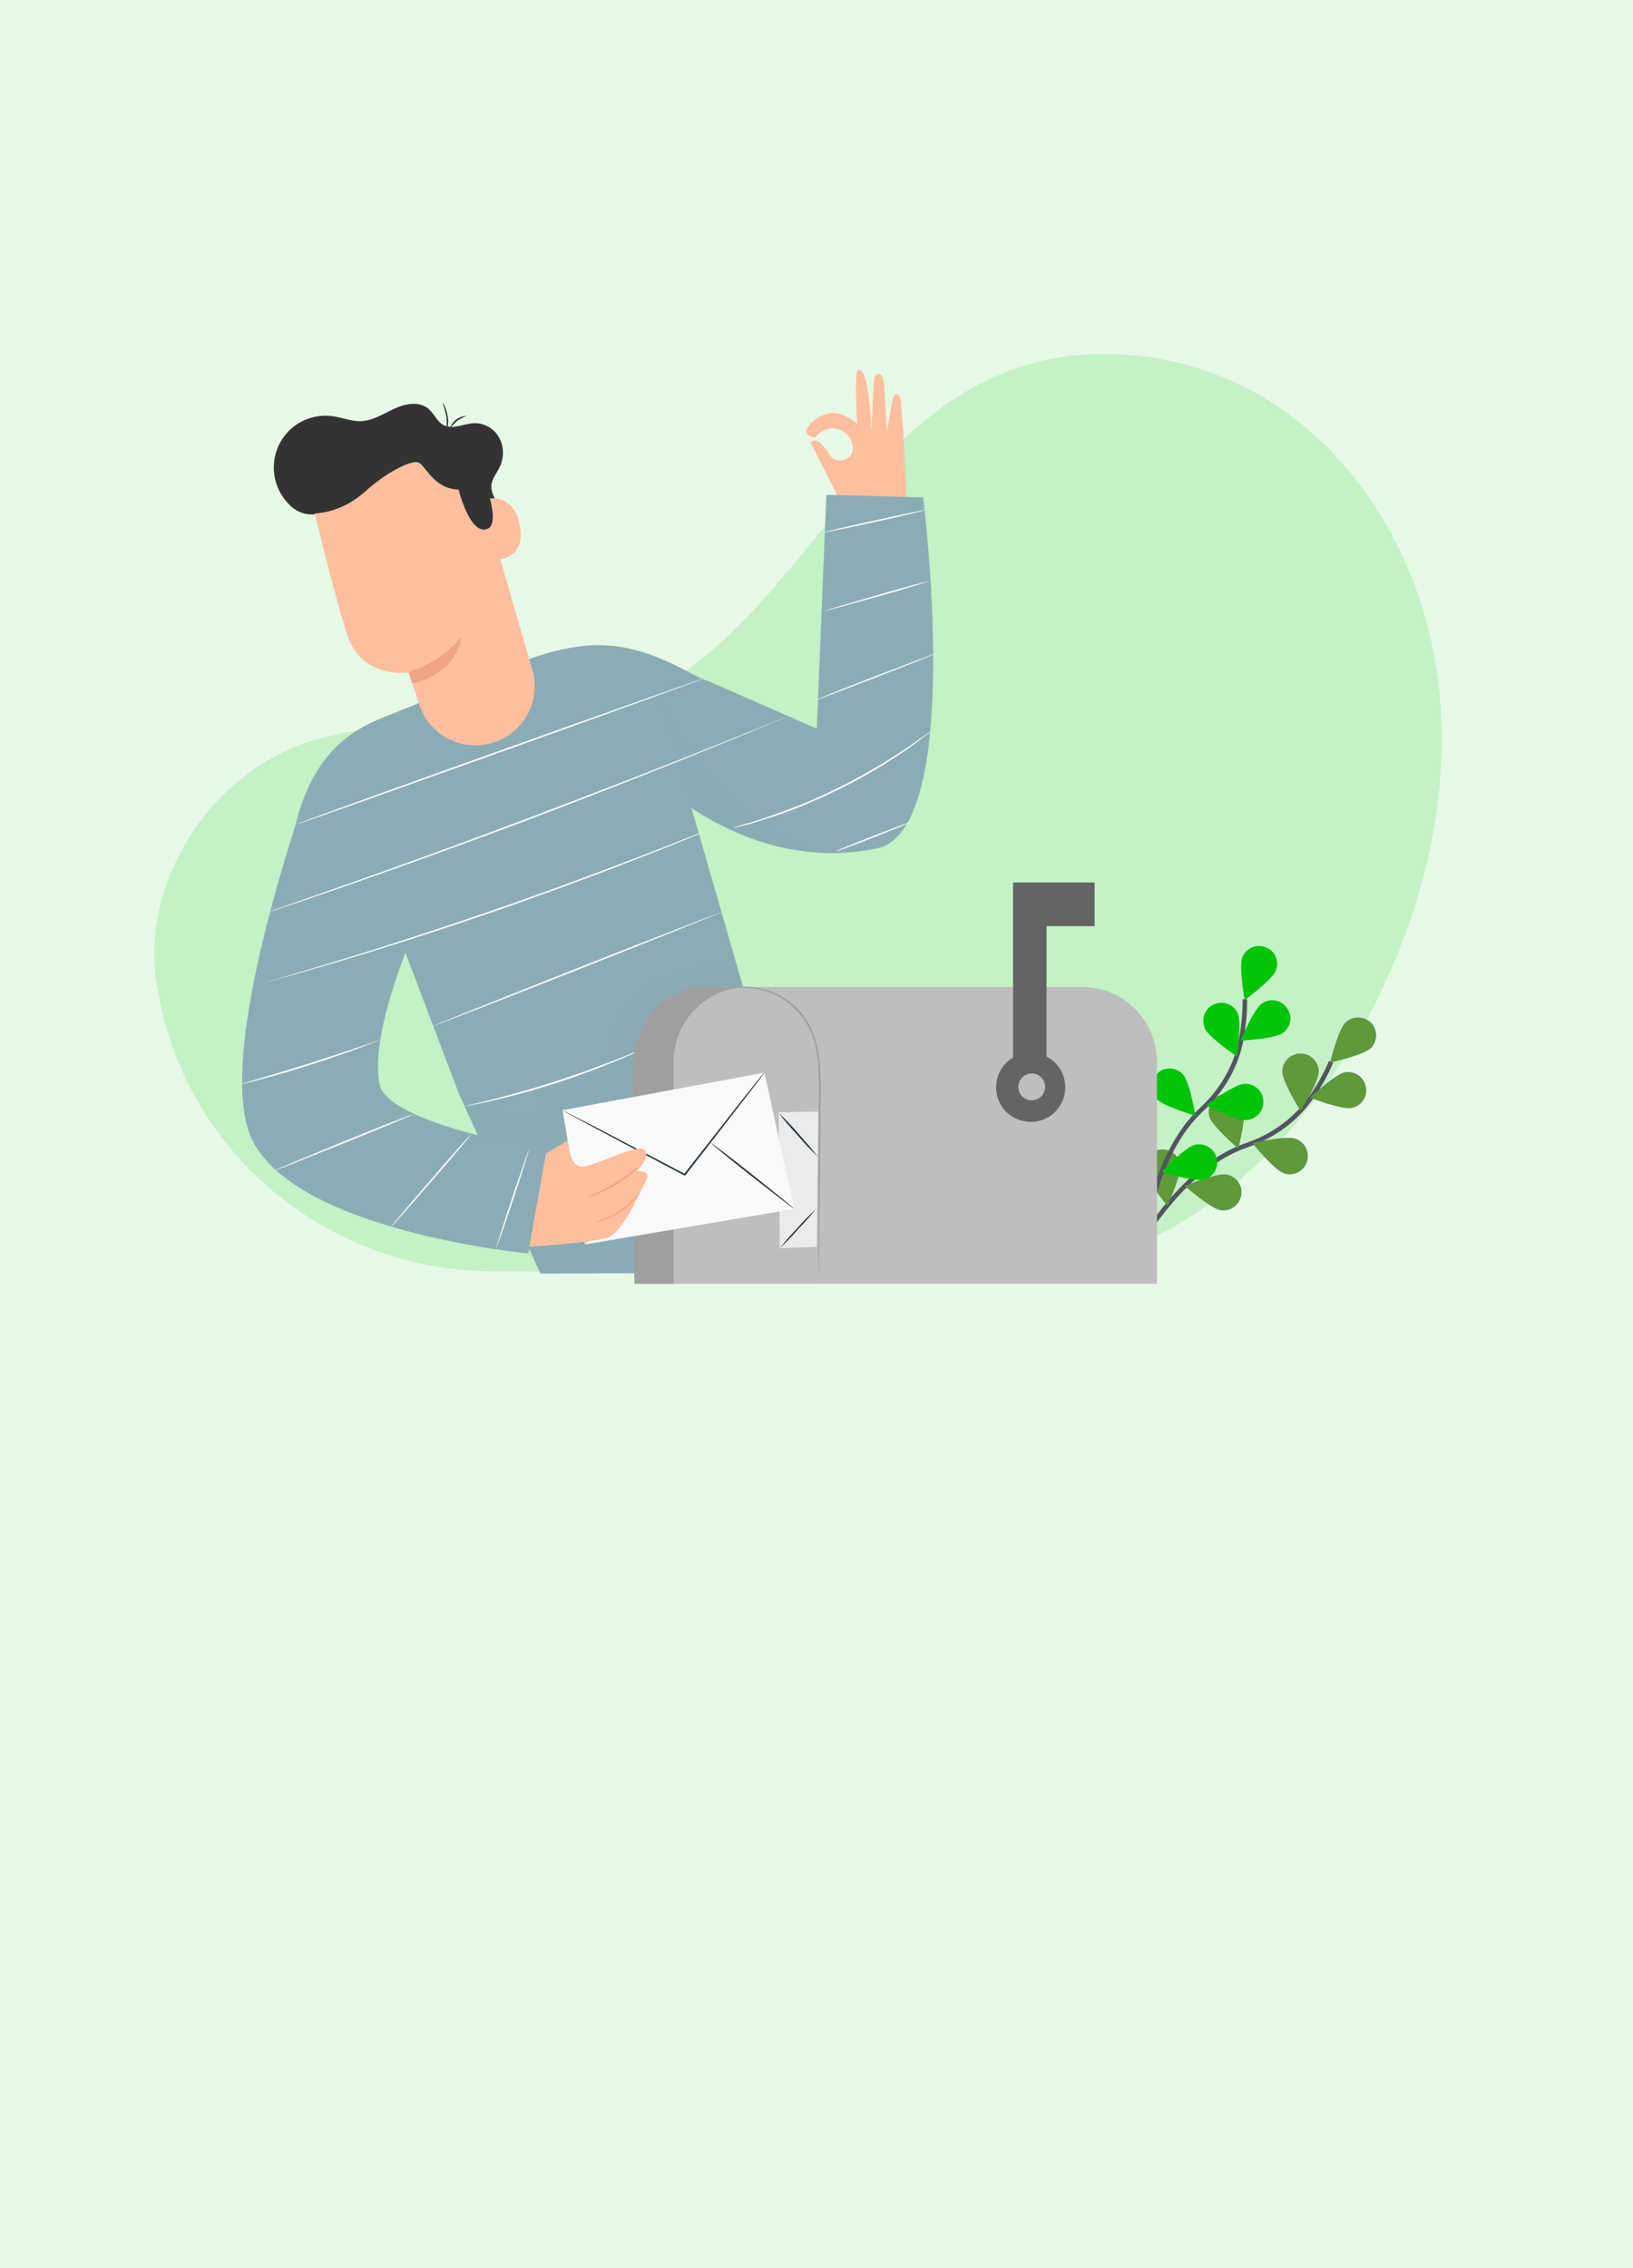 <?xml version="1.0" encoding="UTF-8"?> <svg xmlns="http://www.w3.org/2000/svg" width="720" height="1000" viewBox="0 0 720 1000" fill="none"><rect x="0" y="0" width="720" height="1000" fill="#808080" stroke="none"/><g clip-path="url(#clip0_333_34651)"><rect width="720" height="1000" fill="#E6F9E6"></rect><path opacity="0.15" d="M633.381 295.197C626.576 250.256 603.078 207.112 565.841 180.918C528.604 154.723 477.499 147.661 436.41 167.05C370.025 198.252 342.418 286.466 273.337 311.119C227.882 327.298 175.493 311.248 130.68 329.096C95.112 343.22 69.56 379.559 68.019 417.694C67.891 423.986 68.404 430.278 69.56 436.441C81.502 507.834 143.906 559.966 216.326 560.48L390.955 561.635C436.41 563.561 486.102 561.764 525.394 536.083C564.685 510.402 594.09 471.239 612.965 428.352C631.327 386.621 640.187 340.267 633.381 295.197Z" fill="#00C408"></path><path d="M503.812 546.74C503.812 546.74 522.174 514.254 549.781 504.88C561.337 500.9 571.481 493.581 578.415 483.437C581.754 478.686 584.579 473.55 586.89 468.157" stroke="#535461" stroke-width="2" stroke-miterlimit="10"></path><path d="M604.356 462.122C601.146 465.204 586.508 468.414 586.508 468.414C586.508 468.414 590.103 453.776 593.313 450.823C596.523 447.741 601.531 447.998 604.613 451.079C607.438 454.161 607.438 459.04 604.356 462.122Z" fill="#6C63FF"></path><path d="M596.026 488.446C591.66 489.345 577.664 483.952 577.664 483.952C577.664 483.952 588.578 473.679 592.944 472.781C597.31 472.01 601.419 474.963 602.189 479.201C602.96 483.567 600.263 487.547 596.026 488.446Z" fill="#6C63FF"></path><path d="M565.837 517.079C561.728 515.667 552.227 503.982 552.227 503.982C552.227 503.982 566.865 500.643 570.974 502.056C575.211 503.34 577.522 507.834 576.238 512.071C574.954 516.309 570.46 518.62 566.223 517.336C566.094 517.208 565.966 517.079 565.837 517.079Z" fill="#6C63FF"></path><path d="M538.095 533.515C533.729 532.745 522.43 522.858 522.43 522.858C522.43 522.858 536.297 517.08 540.663 517.85C545.029 518.62 547.982 522.601 547.212 526.967C546.441 531.332 542.461 534.157 538.095 533.515Z" fill="#6C63FF"></path><path d="M565.461 472.652C565.461 477.017 573.422 489.729 573.422 489.729C573.422 489.729 581.383 477.017 581.383 472.652C581.511 468.286 578.045 464.562 573.55 464.562C569.185 464.434 565.461 467.901 565.461 472.395C565.461 472.395 565.461 472.523 565.461 472.652Z" fill="#6C63FF"></path><path d="M533.214 492.298C534.498 496.535 545.926 506.294 545.926 506.294C545.926 506.294 549.65 491.784 548.366 487.547C546.825 483.438 542.331 481.255 538.222 482.796C534.37 484.08 532.187 488.317 533.214 492.298Z" fill="#6C63FF"></path><path d="M504.589 515.667C505.231 520.032 514.733 531.589 514.733 531.589C514.733 531.589 520.896 517.85 520.383 513.612C519.741 509.247 515.632 506.293 511.395 506.935C507.029 507.449 504.076 511.429 504.589 515.667Z" fill="#6C63FF"></path><path d="M604.356 462.122C601.146 465.204 586.508 468.414 586.508 468.414C586.508 468.414 590.103 453.776 593.313 450.823C596.523 447.741 601.531 447.998 604.613 451.079C607.438 454.161 607.438 459.04 604.356 462.122Z" fill="#5F9938"></path><path d="M596.026 488.446C591.66 489.345 577.664 483.952 577.664 483.952C577.664 483.952 588.578 473.679 592.944 472.781C597.31 472.01 601.419 474.963 602.189 479.201C602.96 483.567 600.263 487.547 596.026 488.446Z" fill="#5F9938"></path><path d="M565.837 517.079C561.728 515.667 552.227 503.982 552.227 503.982C552.227 503.982 566.865 500.643 570.974 502.056C575.211 503.34 577.522 507.834 576.238 512.071C574.954 516.309 570.46 518.62 566.223 517.336C566.094 517.208 565.966 517.079 565.837 517.079Z" fill="#5F9938"></path><path d="M538.095 533.515C533.729 532.745 522.43 522.858 522.43 522.858C522.43 522.858 536.297 517.08 540.663 517.85C545.029 518.62 547.982 522.601 547.212 526.967C546.441 531.332 542.461 534.157 538.095 533.515Z" fill="#5F9938"></path><path d="M565.461 472.652C565.461 477.017 573.422 489.729 573.422 489.729C573.422 489.729 581.383 477.017 581.383 472.652C581.511 468.286 578.045 464.562 573.55 464.562C569.185 464.434 565.461 467.901 565.461 472.395C565.461 472.395 565.461 472.523 565.461 472.652Z" fill="#5F9938"></path><path d="M533.214 492.298C534.498 496.535 545.926 506.294 545.926 506.294C545.926 506.294 549.65 491.784 548.366 487.547C546.825 483.438 542.331 481.255 538.222 482.796C534.37 484.08 532.187 488.317 533.214 492.298Z" fill="#5F9938"></path><path d="M504.589 515.667C505.231 520.032 514.733 531.589 514.733 531.589C514.733 531.589 520.896 517.85 520.383 513.612C519.741 509.247 515.632 506.293 511.395 506.935C507.029 507.449 504.076 511.429 504.589 515.667Z" fill="#5F9938"></path><path d="M504.844 546.098C504.844 546.098 508.439 508.861 529.882 489.087C538.871 480.741 545.163 469.955 547.345 457.885C548.373 452.107 548.886 446.328 548.886 440.55" stroke="#535461" stroke-width="2" stroke-miterlimit="10"></path><path d="M562.509 427.967C560.84 432.076 548.77 440.936 548.77 440.936C548.77 440.936 546.201 426.17 547.742 422.061C549.412 417.952 554.034 416.026 558.143 417.695C562.252 419.236 564.178 423.858 562.509 427.967Z" fill="#00C408"></path><path d="M565.595 455.446C562 458.014 546.977 458.784 546.977 458.784C546.977 458.784 552.755 444.916 556.35 442.477C559.945 439.909 564.953 440.808 567.393 444.403C570.089 447.998 569.19 452.878 565.595 455.446Z" fill="#00C408"></path><path d="M549.532 493.839C545.166 494.224 531.812 487.29 531.812 487.29C531.812 487.29 543.882 478.302 548.248 477.917C552.614 477.403 556.594 480.613 556.98 484.979C557.493 489.345 554.283 493.325 549.917 493.71C549.789 493.839 549.661 493.839 549.532 493.839Z" fill="#00C408"></path><path d="M530.783 520.032C526.545 521.188 512.164 516.694 512.164 516.694C512.164 516.694 522.436 505.779 526.802 504.752C531.039 503.725 535.405 506.293 536.432 510.659C537.46 514.768 535.02 519.005 530.783 520.032Z" fill="#00C408"></path><path d="M531.175 453.39C532.972 457.371 545.428 465.845 545.428 465.845C545.428 465.845 547.482 450.951 545.813 446.97C544.143 442.861 539.392 441.064 535.412 442.733C531.303 444.402 529.505 449.153 531.175 453.133C531.175 453.133 531.175 453.262 531.175 453.39Z" fill="#00C408"></path><path d="M509.721 484.336C512.674 487.675 527.055 491.912 527.055 491.912C527.055 491.912 524.616 477.146 521.662 473.807C518.709 470.469 513.701 470.212 510.491 473.037C507.153 475.99 506.767 481.126 509.721 484.336Z" fill="#00C408"></path><path d="M493.04 517.337C495.351 521.06 508.833 527.737 508.833 527.737C508.833 527.737 508.962 512.714 506.651 508.99C504.339 505.267 499.46 504.111 495.736 506.422C491.884 508.734 490.6 513.613 493.04 517.337Z" fill="#00C408"></path><path d="M370.651 231.38C370.651 231.38 369.88 227.784 368.725 217.512L357.425 195.298C357.425 195.298 359.993 190.676 365.771 200.563C368.468 205.057 377.328 203.131 375.915 196.069C374.503 189.006 365.258 185.796 359.608 192.73C359.608 192.73 356.013 193.115 355.499 190.29C354.986 187.466 363.332 180.403 370.266 182.458C373.09 183.357 375.787 184.897 377.97 186.823C377.97 186.823 376.429 163.454 378.355 163.197C380.281 162.94 382.849 164.481 384.262 190.034C384.262 190.034 385.032 169.746 385.417 167.178C385.802 164.61 389.269 162.812 389.783 169.361C389.783 170.131 391.067 190.034 391.067 190.034C391.067 190.034 393.378 176.936 393.635 175.781C394.277 172.956 396.974 173.341 397.23 176.936C397.359 179.761 398.386 191.574 398.386 191.574L400.055 228.17H400.312" fill="#FFBE9D"></path><path d="M406.992 219.31L364.362 218.154L360.125 321.263L311.845 300.076L311.717 300.204C308.763 298.92 306.324 297.765 304.911 296.994C278.203 282.485 260.74 280.687 232.235 290.959L177.406 312.916C166.749 317.924 139.142 322.547 129.768 366.204L128.484 371.469L172.27 402.927L202.317 482.153L238.27 561.506L321.604 561.249L364.234 504.88L327.51 434.772L304.911 356.317C321.09 366.974 350.88 381.612 386.704 374.037C425.611 365.69 406.992 219.31 406.992 219.31Z" fill="#8CACB5"></path><g opacity="0.1"><path opacity="0.1" d="M202.734 482.152C209.283 486.133 216.474 489.215 223.793 491.269C227.773 492.425 232.396 493.323 235.991 491.141C239.586 488.958 240.1 482.409 236.119 481.125L270.917 473.292C266.166 459.682 273.998 444.273 285.683 436.055C297.368 427.838 310.337 425.398 324.59 424.242L340.64 478.172L286.068 560.736L238.687 562.276L202.734 482.152Z" fill="black"></path></g><path d="M184.091 407.165C184.091 407.165 162.39 454.674 167.398 478.3C170.223 491.526 213.495 502.825 241.102 506.292L232.884 552.646C232.884 552.646 130.161 542.887 111.029 502.183C100.114 479.071 111.157 422.573 131.959 358.628L184.091 407.165Z" fill="#8CACB5"></path><path d="M282.957 462.763C282.7 462.891 282.443 463.02 282.186 463.148L280.003 464.175C278.077 465.074 275.381 466.23 271.914 467.642C265.109 470.467 255.478 474.191 244.692 477.658C233.906 481.124 223.891 483.693 216.7 485.362C213.105 486.132 210.152 486.774 208.097 487.159L205.786 487.545C205.529 487.673 205.272 487.673 205.016 487.673C205.272 487.545 205.529 487.416 205.786 487.416L208.097 486.903C210.152 486.389 213.105 485.747 216.7 484.848C223.891 483.051 233.778 480.354 244.564 476.887C255.35 473.42 264.98 469.825 271.786 467.128C275.253 465.716 278.077 464.689 280.003 463.79L282.186 462.891C282.443 462.891 282.7 462.763 282.957 462.763Z" fill="white"></path><path d="M311.604 298.663C311.604 298.792 271.157 313.558 221.208 331.406C171.259 349.255 130.683 363.764 130.555 363.507C130.427 363.251 171.002 348.613 220.951 330.764C270.9 312.916 311.476 298.535 311.604 298.663Z" fill="white"></path><path d="M347.675 315.613L347.161 315.87L345.492 316.64L338.944 319.336C333.294 321.776 324.948 325.115 314.675 329.352C294.131 337.698 265.753 348.998 234.166 360.939C202.579 372.881 173.816 383.153 152.886 390.472C142.486 394.068 134.011 397.021 128.104 398.947L121.299 401.258L119.501 401.772L118.859 401.9L119.501 401.643L121.299 401.001L127.976 398.69L152.758 389.959C173.559 382.64 202.45 372.239 234.038 360.297C265.625 348.356 294.131 337.185 314.675 328.967L338.944 319.208L345.492 316.512L347.29 315.87L347.675 315.613Z" fill="white"></path><path d="M310.058 366.845L309.545 367.102L308.132 367.744L302.482 370.055C297.603 372.11 290.412 374.935 281.553 378.402C263.833 385.335 239.179 394.58 211.701 403.954C184.222 413.327 159.055 421.16 140.822 426.425C131.705 429.121 124.258 431.176 119.122 432.588L113.215 434.129L111.803 434.642C111.674 434.642 111.417 434.771 111.289 434.771C111.417 434.642 111.674 434.642 111.803 434.642L113.344 434.129L119.25 432.46C124.386 431.047 131.705 428.736 140.822 426.039C159.055 420.646 184.094 412.685 211.572 403.312C239.051 393.938 263.704 384.693 281.424 377.888C290.284 374.421 297.475 371.725 302.354 369.67L308.004 367.487L309.545 366.974L310.058 366.845Z" fill="white"></path><path d="M410.48 322.418C410.223 322.675 409.966 322.932 409.709 323.06L407.398 324.858C406.371 325.629 405.215 326.527 403.803 327.555C402.39 328.582 400.721 329.737 398.923 331.022C395.328 333.461 390.834 336.414 385.826 339.368C380.818 342.321 375.169 345.403 369.134 348.356C363.099 351.309 357.192 353.877 351.799 356.06C346.406 358.243 341.398 359.912 337.161 361.196C335.107 361.838 333.181 362.48 331.511 362.994C329.842 363.508 328.43 363.893 327.146 364.15L324.449 364.792C324.192 364.92 323.807 364.92 323.422 364.92C323.679 364.792 324.064 364.663 324.321 364.535L327.017 363.764C328.173 363.379 329.585 362.994 331.383 362.48C333.181 361.967 334.978 361.325 337.033 360.683C341.27 359.27 346.149 357.473 351.542 355.418C356.935 353.364 362.842 350.667 368.877 347.714C374.912 344.761 380.562 341.679 385.569 338.726C390.577 335.772 395.071 332.948 398.667 330.508C400.464 329.352 402.133 328.197 403.546 327.169C404.958 326.142 406.242 325.372 407.27 324.601L409.581 322.932C409.966 322.675 410.223 322.547 410.48 322.418Z" fill="white"></path><path d="M412.528 288.134C412.528 288.262 400.844 293.013 386.206 298.663C371.568 304.313 359.626 308.807 359.626 308.679C359.498 308.55 371.311 303.799 385.949 298.15C400.587 292.5 412.4 288.006 412.528 288.134Z" fill="white"></path><path d="M409.823 256.162C409.823 256.29 399.55 259.5 386.71 263.095C373.869 266.691 363.469 269.516 363.469 269.387C363.469 269.259 373.741 266.177 386.581 262.453C399.422 258.73 409.823 256.033 409.823 256.162Z" fill="white"></path><path d="M407.641 224.96C407.641 225.088 397.626 227.528 385.299 230.225C372.972 232.921 362.828 234.976 362.828 234.847C362.828 234.719 372.844 232.279 385.17 229.583C397.497 226.886 407.513 224.703 407.641 224.96Z" fill="white"></path><path d="M318.141 402.157C318.141 402.285 289.635 413.713 254.324 427.709C219.013 441.705 190.379 452.748 190.25 452.62C190.122 452.491 218.756 441.063 254.067 427.067C289.378 413.071 318.141 402.028 318.141 402.157Z" fill="white"></path><path d="M167.141 458.654C167.013 458.783 166.756 458.911 166.628 458.911L164.958 459.553C163.418 460.195 161.235 460.966 158.538 461.993C153.145 464.047 145.569 466.615 137.223 469.312C128.877 472.008 121.173 474.191 115.523 475.732C112.698 476.502 110.515 477.016 108.846 477.401L107.048 477.786C106.791 477.915 106.663 477.915 106.406 477.915C106.535 477.786 106.791 477.786 107.048 477.658L108.846 477.144L115.395 475.218C120.916 473.549 128.62 471.366 136.966 468.67C145.313 465.973 152.888 463.405 158.41 461.608L164.83 459.425L166.628 458.783C166.628 458.783 166.884 458.783 167.141 458.654Z" fill="white"></path><path d="M182.289 491.27C182.417 491.398 168.55 497.176 151.344 504.11C134.138 511.044 120.27 516.565 120.142 516.437C120.013 516.308 133.881 510.53 151.087 503.468C168.293 496.406 182.289 491.013 182.289 491.27Z" fill="white"></path><path d="M207.59 500.257C207.719 500.386 200.015 509.631 190.256 520.802C180.497 531.973 172.536 541.09 172.408 540.961C172.279 540.833 179.984 531.588 189.742 520.417C199.373 509.117 207.462 500.129 207.59 500.257Z" fill="white"></path><path d="M233.264 506.805C233.392 506.805 230.31 516.693 226.33 528.634C222.349 540.576 218.882 550.334 218.754 550.334C218.625 550.334 221.707 540.447 225.688 528.506C229.668 516.564 233.135 506.677 233.264 506.805Z" fill="white"></path><path d="M401.722 362.352C401.85 362.48 394.403 365.562 385.286 369.157C376.17 372.752 368.594 375.577 368.594 375.32C368.594 375.064 375.913 372.11 385.158 368.515C394.403 364.92 401.722 362.095 401.722 362.352Z" fill="white"></path><g opacity="0.1"><path opacity="0.1" d="M292.211 308.679C304.152 340.908 325.596 359.013 355.899 375.192C337.923 373.266 320.845 366.846 305.822 356.83" fill="black"></path></g><path d="M281.438 566H510.125V468.284C510.125 449.923 495.358 435.156 476.997 435.156H314.566C296.204 435.156 281.438 450.051 281.438 468.284V566Z" fill="#BEBEBE"></path><path d="M311.073 435.156H347.411C354.859 435.156 360.894 441.191 360.894 448.639V564.331C360.894 565.229 360.123 566 359.224 566H283.209C282.31 566 281.54 565.229 281.54 564.331V464.818C281.412 448.382 294.637 435.156 311.073 435.156Z" fill="#BEBEBE"></path><path d="M296.964 566V468.156C296.964 449.923 311.731 435.156 329.964 435.156H306.466C306.466 435.156 278.859 438.88 278.859 473.421C278.859 507.961 279.758 566 279.758 566H296.964V566Z" fill="#9F9FA0"></path><path d="M360.783 562.148C360.783 562.02 360.783 561.891 360.783 561.763C360.783 561.506 360.783 561.121 360.783 560.607C360.783 559.58 360.783 558.039 360.783 556.242C360.783 552.389 360.783 546.868 360.783 540.063C360.783 526.323 360.912 507.448 361.04 486.647C361.04 481.382 361.169 476.374 360.912 471.495C360.655 466.744 359.885 462.122 358.472 457.627C354.235 444.53 342.036 435.67 328.426 435.542C327.527 435.542 326.756 435.542 325.858 435.542C325.216 435.542 324.573 435.67 324.06 435.67L322.904 435.799H322.391L322.776 435.67L323.931 435.414C324.573 435.285 325.216 435.157 325.729 435.157C326.628 435.028 327.398 435.028 328.297 435.028C333.819 435.028 339.083 436.312 343.962 439.009C351.153 442.861 356.674 449.41 359.114 457.242C360.527 461.736 361.425 466.487 361.682 471.238C361.939 476.118 361.939 481.254 361.811 486.518C361.682 507.32 361.425 526.195 361.297 539.934C361.169 546.74 361.169 552.261 361.04 556.113C361.04 558.039 360.912 559.452 360.912 560.479V561.635C360.912 561.891 360.912 562.02 360.783 562.148Z" fill="#9F9FA0"></path><path d="M482.624 408.321V389.06H446.671V466.231C439.481 470.468 437.041 479.842 441.278 487.161C445.516 494.351 454.889 496.791 462.208 492.554C469.399 488.316 471.838 478.943 467.601 471.624C466.189 469.184 464.006 467.13 461.438 465.846V408.321H482.624Z" fill="#646464"></path><path d="M454.899 485.105C458.161 485.105 460.805 482.461 460.805 479.199C460.805 475.936 458.161 473.292 454.899 473.292C451.637 473.292 448.992 475.936 448.992 479.199C448.992 482.461 451.637 485.105 454.899 485.105Z" fill="#BEBEBE"></path><path d="M343.297 490.37L360.76 490.113L360.118 549.693L343.81 550.335L343.297 490.37Z" fill="#EBEBEB"></path><path d="M343.836 550.335C346.276 547.254 348.844 544.301 351.54 541.476C354.108 538.522 356.933 535.697 359.758 533.001C357.318 536.083 354.75 539.036 351.925 541.861C349.486 544.814 346.661 547.639 343.836 550.335Z" fill="#263238"></path><path d="M360.76 510.144C357.55 507.062 354.596 503.98 351.772 500.642C348.818 497.432 345.865 494.093 343.297 490.626C346.507 493.708 349.46 496.79 352.285 500.128C355.238 503.467 358.063 506.677 360.76 510.144Z" fill="#263238"></path><path d="M211.948 229.197C211.948 231.765 214.002 233.82 216.57 233.82C217.726 233.82 218.881 233.306 219.78 232.536C222.22 230.224 221.45 225.987 219.909 223.034C218.368 220.081 216.185 216.87 216.699 213.532C217.084 210.964 218.881 208.781 220.037 206.47C222.22 202.361 222.348 197.481 220.294 193.373C218.239 189.264 214.002 186.567 209.251 186.567C204.629 186.696 199.749 189.52 195.64 187.466C192.687 185.925 191.403 182.33 188.835 180.147C184.854 176.808 178.691 177.964 173.94 180.147C169.189 182.33 164.567 185.411 159.43 185.668C155.065 185.925 150.827 183.999 146.59 183.485C134.006 181.816 122.579 190.548 120.909 203.131C120.01 210.065 122.322 217.127 127.201 222.135C129.512 224.703 132.594 226.372 136.061 226.758" fill="#333333"></path><path d="M217.726 327.298C204.116 331.792 189.478 324.473 184.983 310.862C182.415 303.03 180.232 296.481 180.232 296.481C180.232 296.481 159.559 299.691 153.139 280.045C146.719 260.4 136.447 216.742 136.447 216.742L135.805 214.046C155.45 197.097 183.443 194.272 207.968 203.132L209.252 207.24L234.932 296.224C238.271 309.578 230.824 323.061 217.726 327.298Z" fill="#FFBE9D"></path><path d="M180.117 296.223C189.234 293.527 197.452 288.134 203.487 280.815C203.487 280.815 201.946 296.865 181.658 301.36L180.117 296.223Z" fill="#EFA584"></path><path d="M212.078 220.722C212.463 220.466 226.459 214.944 229.284 232.407C232.109 249.87 213.619 246.917 213.619 246.403C213.619 245.89 212.078 220.722 212.078 220.722Z" fill="#FFBE9D"></path><path d="M134.145 226.243C134.145 226.243 147.755 228.683 161.238 216.485C170.098 208.524 181.269 202.617 184.479 203.901C187.689 205.185 191.156 215.586 202.199 215.843C202.199 215.843 207.206 236.259 214.911 233.177C222.615 230.095 209.004 200.434 209.004 200.434L186.919 192.345L164.319 194.528L141.335 203.773L130.164 215.714L134.145 226.243Z" fill="#333333"></path><path d="M205.791 183.357C204.379 183.871 202.966 184.641 201.554 185.54C200.398 186.567 199.243 187.723 198.344 189.007C199.371 185.668 202.324 183.485 205.791 183.357Z" fill="#333333"></path><path d="M195.268 177.707C195.653 178.22 196.038 178.734 196.167 179.376C196.809 180.788 197.194 182.329 197.451 183.87C197.708 185.411 197.708 186.952 197.322 188.492C197.194 189.134 197.066 189.776 196.68 190.29C196.937 188.107 197.066 186.053 196.809 183.87C196.295 180.531 195.011 177.835 195.268 177.707Z" fill="#333333"></path><path d="M248.039 489.472L337.023 472.908L350.249 533.001L257.926 548.667L248.039 489.472Z" fill="#F9F9F9"></path><path d="M337.011 472.908C337.011 472.908 337.011 473.037 336.882 473.165L336.369 473.807L334.443 476.504L326.995 486.134C320.703 494.352 311.972 505.523 302.213 518.106L302.085 518.363L301.828 518.235L300.03 517.336L263.178 497.819L252.007 491.784L248.926 490.114L248.155 489.601C248.027 489.601 248.027 489.472 247.898 489.472L248.155 489.601L248.926 489.986L252.007 491.527C254.704 492.939 258.556 494.865 263.307 497.305L300.287 516.694L301.956 517.593L301.571 517.721L326.482 485.877L334.057 476.375C334.956 475.348 335.598 474.449 336.112 473.807C336.369 473.55 336.497 473.293 336.626 473.165L337.011 472.908Z" fill="#263238"></path><path d="M257.924 548.666C257.796 548.537 263.445 539.549 270.636 528.378C277.827 517.207 283.862 508.347 283.99 508.475C284.118 508.604 278.469 517.592 271.15 528.763C263.831 539.934 258.052 548.666 257.924 548.666Z" fill="#263238"></path><path d="M350.233 533C350.104 533.129 341.758 526.708 331.614 518.747C321.47 510.786 313.381 504.109 313.509 503.981C313.638 503.853 321.984 510.144 332.128 518.234C342.272 526.323 350.361 532.872 350.233 533Z" fill="#263238"></path><path d="M250.363 502.825C250.363 502.825 251.005 514.51 256.655 514.382C262.305 514.253 282.079 503.467 284.39 507.191C286.702 510.915 280.667 516.179 280.667 516.179C280.667 516.179 287.6 516.051 285.032 520.288C282.464 524.525 274.632 544.043 267.441 545.84C257.169 548.409 233.414 549.564 233.414 549.564L240.733 508.603L250.363 502.825Z" fill="#FFBE9D"></path><path d="M282.698 513.74C282.441 513.997 282.184 514.382 281.928 514.511C281.414 515.024 280.644 515.666 279.616 516.565C274.48 520.931 268.702 524.398 262.41 526.837C261.255 527.351 260.227 527.608 259.585 527.865C259.2 527.993 258.815 528.121 258.43 528.121C259.585 527.479 260.869 526.837 262.153 526.324C268.188 523.627 273.967 520.16 279.231 516.051C280.387 515.281 281.542 514.511 282.698 513.74Z" fill="#EFA584"></path><path d="M282.318 525.296C281.804 526.324 281.034 527.351 280.263 528.25C276.539 532.744 271.66 536.082 266.139 538.008C264.983 538.522 263.828 538.779 262.672 538.907C263.699 538.394 264.855 538.008 266.01 537.623C271.275 535.44 276.026 532.23 279.878 527.993C280.648 526.966 281.547 526.067 282.318 525.296Z" fill="#EFA584"></path></g><defs><clipPath id="clip0_333_34651"><rect width="720" height="1000" fill="white"></rect></clipPath></defs></svg> 